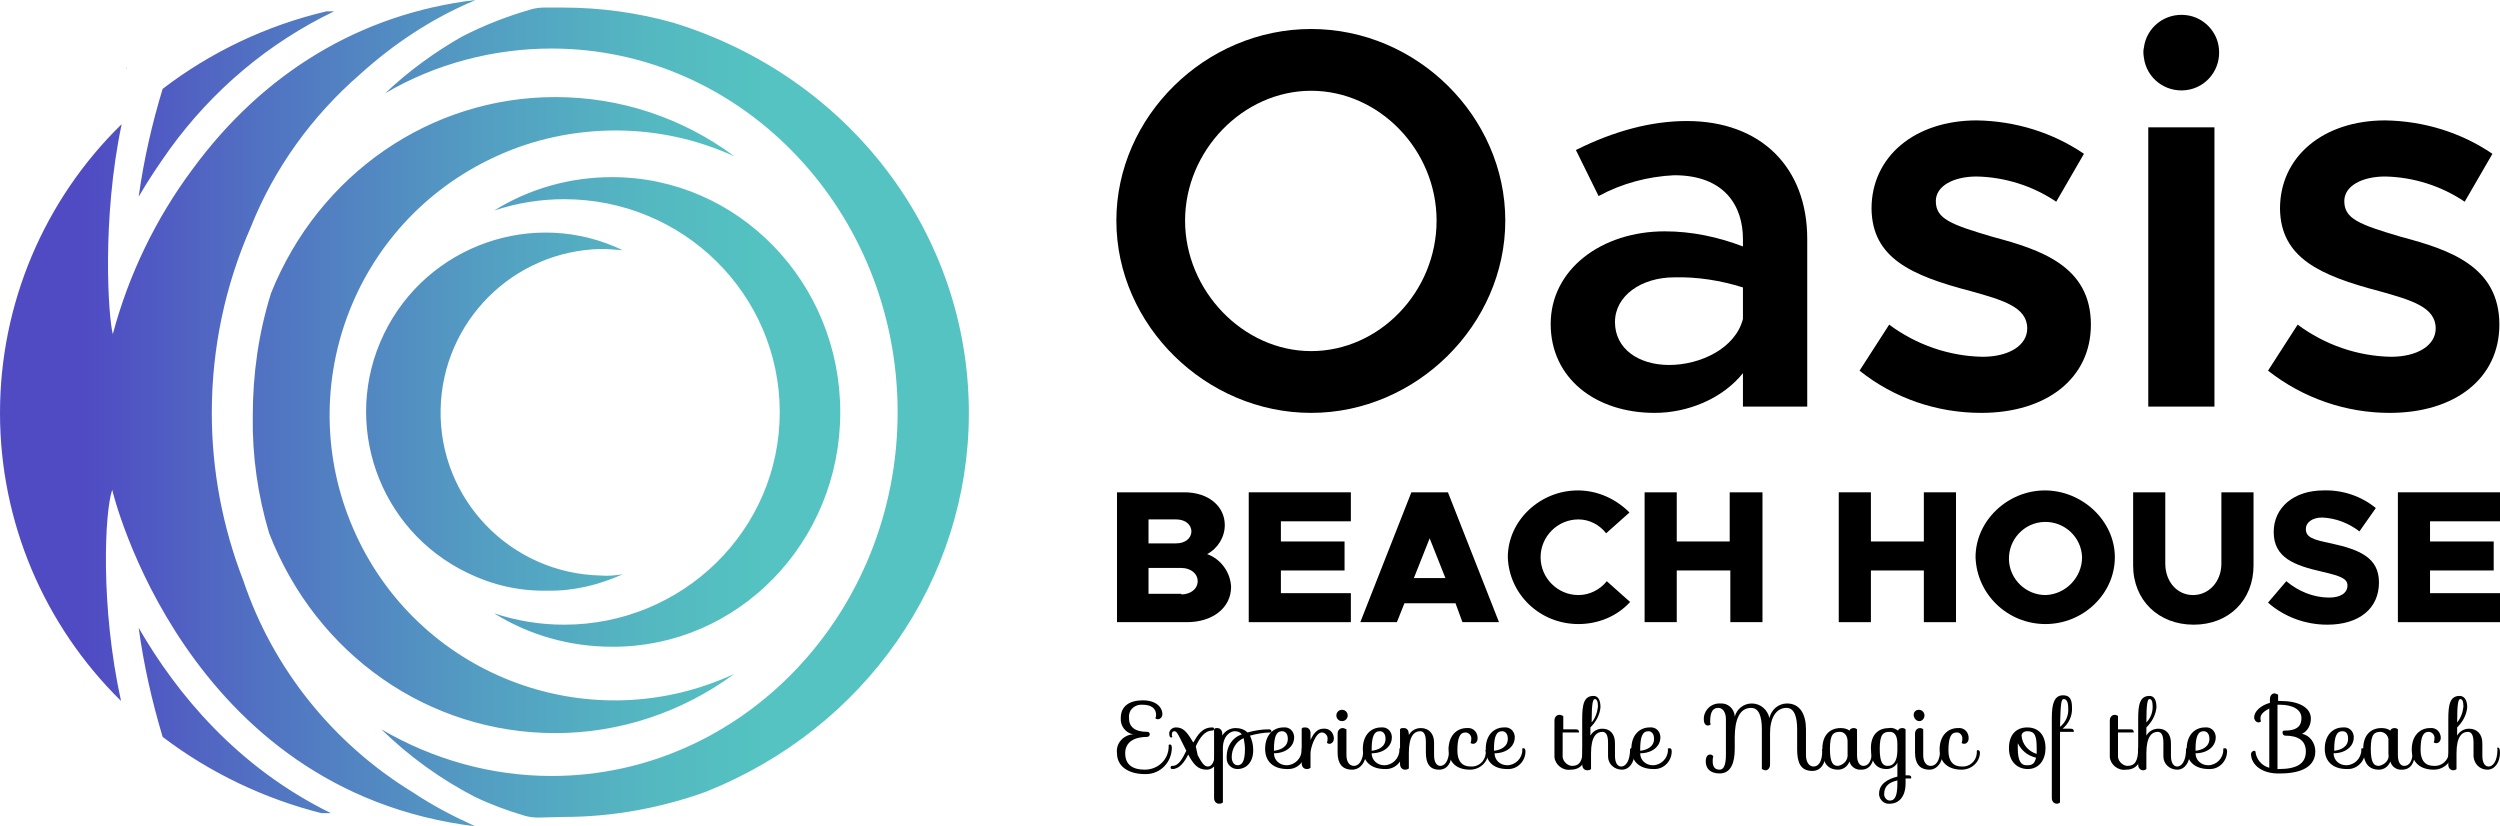 <?xml version="1.0" encoding="utf-8"?>
<!-- Generator: Adobe Illustrator 21.0.0, SVG Export Plug-In . SVG Version: 6.00 Build 0)  -->
<svg version="1.1" id="Layer_1" xmlns="http://www.w3.org/2000/svg" xmlns:xlink="http://www.w3.org/1999/xlink" x="0px" y="0px"
	 viewBox="0 0 396.6 131.1" style="enable-background:new 0 0 396.6 131.1;" xml:space="preserve">
<style type="text/css">
	.st0{fill:url(#SVGID_1_);}
</style>
<g id="Layer_2">
	<g id="Layer_1-2">
		
			<linearGradient id="SVGID_1_" gradientUnits="userSpaceOnUse" x1="0" y1="68.465" x2="153.71" y2="68.465" gradientTransform="matrix(1 0 0 -1 0 134)">
			<stop  offset="9.000000e-02" style="stop-color:#504BC3"/>
			<stop  offset="0.27" style="stop-color:#5172C2"/>
			<stop  offset="0.5" style="stop-color:#539EC2"/>
			<stop  offset="0.68" style="stop-color:#54B9C1"/>
			<stop  offset="0.79" style="stop-color:#54C3C1"/>
		</linearGradient>
		<path class="st0" d="M17.8,50.4c0,0,0-0.1,0.1-0.3L17.8,50.4z M65.5,125.7c-12.6-7.7-22.2-19.6-26.9-33.6c-3.3-8.5-5-17.5-5-26.6
			c0-10.2,2.1-20.2,6.2-29.5c3.7-9.3,9.7-17.6,17.3-24.2C62.4,7,68.4,3,75,0.2L75.4,0C57.1,2.2,41.7,11.6,30.5,26.9
			C24.7,34.7,20.4,43.6,17.9,53l-0.1,0.3c0,0,0-0.1,0.1-0.3l0,0c-0.7-2.5-1.8-18.1,1.4-33.3C7,31.7,0,48.2,0,65.5l0,0
			c0,17.2,6.9,33.6,19.2,45.7c-3.3-15-2.6-30-1.4-33.5c0.1,0.5,11.5,47.8,57.7,53.4c-0.2-0.1-0.4-0.1-0.5-0.2
			C71.7,129.4,68.5,127.7,65.5,125.7z M20,11l0.1-0.3C20,10.8,20,10.9,20,11z M53,1.8h-1.2C42.4,4,33.5,8.2,25.8,14.1
			c-1.7,5.6-3,11.3-3.8,17.1c1.5-2.6,3.2-5.1,4.9-7.5C33.7,14.3,42.6,6.8,53,1.8L53,1.8z M22,99.6c0.8,5.9,2.1,11.6,3.8,17.3
			c7.5,5.7,16.1,9.8,25.2,12.1h1.5C37.6,121.7,28,110,22,99.6L22,99.6z M89.4,129.6c7.7,0,15.4-1.4,22.6-4
			c25.3-10.1,41.7-33.7,41.7-60.1c0-28.4-18.9-53.3-46.9-61.9C101.1,2,95.2,1.2,89.3,1.2h-3c-0.7,0-1.4,0.1-2.1,0.3
			C80.4,2.6,76.8,4,73.3,5.8c-4.4,2.5-8.5,5.5-12.2,9c8-4.7,17.2-7.1,26.4-7.1c30.3,0,54.9,25.9,54.9,57.7s-24.6,57.7-54.9,57.7
			c-9.5,0-18.8-2.6-27-7.4c4.4,4.3,9.4,7.9,14.8,10.7c2.5,1.2,5.2,2.2,7.9,3c0.7,0.2,1.4,0.3,2.2,0.3L89.4,129.6z M116.5,106.9
			c-22.6,10.5-49.5,0.7-60-22s-0.7-49.5,22-60c6-2.8,12.5-4.2,19.2-4.2c6.5,0,12.9,1.4,18.8,4.1c-8.2-6.1-18.1-9.4-28.4-9.4
			c-19.8,0-37.5,12.2-45.1,31.1C41,52.9,40.1,59.4,40.1,66c-0.1,6.3,0.8,12.6,2.6,18.6c7.5,19.3,25.3,31.7,45.4,31.7
			C98.3,116.3,108.2,113,116.5,106.9L116.5,106.9z M133.3,65.4c0-20.6-16.2-37.3-36.2-37.3c-6.6,0-13.1,1.8-18.7,5.3
			c3.6-1.2,7.3-1.8,11.1-1.8c18.9,0,34.2,15.1,34.2,33.8s-15.4,33.7-34.2,33.7c-3.8,0-7.5-0.6-11.1-1.8c5.6,3.5,12.1,5.3,18.7,5.3
			C117.1,102.7,133.3,86,133.3,65.4L133.3,65.4z M98.8,91.1c-1.2,0.2-2.4,0.3-3.5,0.2C81,91,69.6,79.2,69.9,64.9
			C70.2,51,81.4,39.8,95.3,39.5c1.2,0,2.4,0.1,3.5,0.2C84.7,32.9,67.7,38.9,60.9,53S60,84.1,74.2,90.9c3.9,1.9,8.2,2.9,12.6,2.8
			C90.9,93.8,95,92.8,98.8,91.1z"/>
		<path d="M185.6,118.1c0.2,0,0.3,0.2,0.3,0.5c0,2.3-1.8,4.2-4.1,4.2c-0.1,0-0.2,0-0.2,0c-2.4,0-4.4-1.1-4.4-3.3
			c-0.2-1.5,0.9-2.8,2.4-3c0.1,0,0.1,0,0.2,0c-1.2-0.2-2.1-1.3-2-2.6c0-1.9,1.4-2.8,3.5-2.8s3.1,1.1,3.1,2.2c0,0.4-0.3,0.8-0.7,0.8
			c-0.4,0-0.4-0.2-0.4-0.2c0.1-0.2,0.1-0.3,0.1-0.5c0-1.1-0.9-1.6-2.1-1.6c-1.1-0.1-2.1,0.6-2.2,1.7c0,0.1,0,0.3,0,0.4
			c0,1.4,0.9,2.2,2.9,2.2c0.2,0,0.4,0.1,0.4,0.4c0,0,0,0,0,0c0,0.2-0.2,0.4-0.4,0.4c0,0,0,0,0,0c-1.9,0-3.5,0.7-3.5,2.6
			s1.3,2.6,3.1,2.6c2.1,0,3.8-1.6,3.8-3.7c0-0.1,0-0.1,0-0.2C185.3,118.3,185.4,118.1,185.6,118.1z"/>
		<path d="M190,119.8c0.6,1.1,1,1.8,1.6,1.8s1.2-0.6,1.2-3c0,0,0-0.1,0.2-0.1s0.3,0.1,0.3,0.8c0,1.7-0.7,2.8-1.9,2.8
			c-1.4,0-2.1-0.9-2.9-2.4c-0.6,1.2-1.4,2.3-2.5,2.3c-0.2,0-0.3-0.1-0.3-0.2c0-0.2,0.1-0.3,0.2-0.3c0,0,0.1,0,0.1,0
			c1,0,1.6-1.2,2.2-2.4l-1-2c-0.4-0.8-0.6-1.1-0.9-1.1s-0.4,0.2-0.4,0.6c0,0.1,0,0.2,0.1,0.3c-0.1,0.1-0.1,0.1-0.2,0.1
			c-0.1,0-0.3-0.1-0.3-0.5c-0.1-0.5,0.3-1,0.9-1.1c0.1,0,0.1,0,0.2,0c1,0,1.6,0.6,2.4,1.9l0.3,0.5c0.7-1.2,1.4-2.4,3-2.4
			c0.1,0,0.3,0,0.3,0.2c0,0.2-0.1,0.3-0.3,0.3c0,0,0,0,0,0c-1.2,0-2,1.2-2.6,2.5L190,119.8z"/>
		<path d="M196.3,122c-0.9,0-1.7-0.7-1.7-1.7c0-0.1,0-0.2,0-0.3c0-1.6,0.9-3,2.4-3.5c-0.2-0.3-0.6-0.5-1.1-0.5
			c-0.7,0-1.9,0.7-1.9,2.7v8.6c-0.1,0.1-0.3,0.2-0.6,0.2c-0.4,0-0.8-0.3-0.8-0.9v-10.9c0.1-0.2,0.3-0.2,0.5-0.2
			c0.4,0,0.8,0.3,0.8,0.9v0.3c0.4-0.7,1.2-1.2,2.1-1.2c0.7,0,1.4,0.2,1.9,0.7c1.1-0.3,2.2-0.5,3.4-0.5c0.3,0,0.4,0.2,0.4,0.3
			c0,0.1,0,0.2-0.1,0.2c-1.1,0-2.2,0.2-3.3,0.5c0.3,0.7,0.5,1.4,0.5,2.1C198.9,120.8,197.8,122,196.3,122z M197.3,117.1
			c-1.2,0.5-1.9,1.7-1.9,3c0,0.9,0.5,1.3,0.9,1.3c0.7,0,1.2-0.5,1.2-2.6C197.5,118.3,197.4,117.7,197.3,117.1L197.3,117.1z"/>
		<path d="M206.8,118.7c0.2,0,0.3,0.2,0.3,0.5c0,1.5-1.2,2.8-2.7,2.8c-0.1,0-0.1,0-0.2,0c-2.1,0-3.5-1.1-3.5-3.2
			c0-2.2,1.3-3.4,2.9-3.4c0.9-0.1,1.6,0.5,1.7,1.4c0,0.1,0,0.2,0,0.2c0,1.4-1.3,2.5-3.2,2.5c0,1.1,0.9,1.9,2,1.9
			c1.3,0,2.4-1.1,2.4-2.4c0-0.1,0-0.2,0-0.3C206.5,118.8,206.6,118.7,206.8,118.7z M202.1,119.1c1-0.1,2.2-0.6,2.2-1.9
			c0-0.8-0.4-1.2-0.9-1.2c-0.9,0-1.3,0.8-1.3,2.9V119.1z"/>
		<path d="M207.9,121.8c-0.1,0.1-0.3,0.2-0.6,0.2c-0.4,0-0.8-0.3-0.8-0.9v-5.5c0.1-0.2,0.3-0.2,0.6-0.2c0.4,0,0.8,0.3,0.8,0.9v1.1
			c0.4-0.9,1-1.8,2-1.8c0.9-0.1,1.6,0.5,1.7,1.4c0,0.1,0,0.2,0,0.2c0,0.4-0.3,0.8-0.7,0.8c0,0,0,0,0,0c-0.3,0-0.4-0.2-0.4-0.2
			c0.1-0.2,0.1-0.4,0.1-0.5c0.1-0.6-0.4-1.1-0.9-1.1c0,0,0,0,0,0c-1,0-1.8,2.4-1.8,3.3V121.8z"/>
		<path d="M212.9,112.6c0.5,0,0.9,0.4,0.9,0.9c0,0.5-0.4,0.9-0.9,0.9s-0.9-0.4-0.9-0.9C212,113,212.4,112.6,212.9,112.6
			C212.9,112.6,212.9,112.6,212.9,112.6z M216.4,118.6c0.1,0,0.3,0.1,0.3,0.8c0,1.5-0.9,2.7-2.2,2.7c-1.6,0-2.3-1-2.3-2.7v-3
			c0-0.6,0.4-0.9,0.8-0.9c0.2,0,0.4,0.1,0.6,0.2v4.1c0,1.1,0.5,1.7,1.2,1.7c0.6,0,1.5-0.6,1.5-2.8
			C216.2,118.7,216.2,118.6,216.4,118.6L216.4,118.6z"/>
		<path d="M222.3,118.7c0.2,0,0.3,0.2,0.3,0.5c0,1.5-1.2,2.8-2.7,2.8c-0.1,0-0.1,0-0.2,0c-2.1,0-3.5-1.1-3.5-3.2
			c0-2.2,1.3-3.4,2.9-3.4c0.9-0.1,1.6,0.5,1.7,1.4c0,0.1,0,0.2,0,0.2c0,1.4-1.3,2.5-3.2,2.5c0,1.1,0.9,1.9,2,1.9
			c1.3,0,2.4-1.1,2.4-2.4c0-0.1,0-0.2,0-0.3C222.1,118.8,222.1,118.7,222.3,118.7z M217.6,119.1c1-0.1,2.2-0.6,2.2-1.9
			c0-0.8-0.4-1.2-0.9-1.2c-0.9,0-1.3,0.8-1.3,2.9V119.1z"/>
		<path d="M230,118.6c0.1,0,0.3,0.1,0.3,0.8c0,1.6-0.7,2.7-2,2.7c-1.5,0-2.1-1-2.1-2.7v-1.7c0-1.3-0.4-1.7-0.9-1.7
			c-0.9,0-1.8,0.7-1.8,3.4v2.5c-0.1,0.1-0.3,0.2-0.6,0.2c-0.4,0-0.8-0.3-0.8-0.9v-5.5c0.1-0.2,0.3-0.2,0.6-0.2
			c0.4,0,0.8,0.2,0.8,1.1c0.4-0.7,1.1-1.1,1.9-1.1c1.2,0,2.1,0.8,2.1,2.3v2c0,1.1,0.4,1.7,1,1.7s1.4-0.6,1.4-2.8
			C229.7,118.7,229.7,118.6,230,118.6z"/>
		<path d="M235.8,119c0.2,0,0.3,0.2,0.3,0.5c-0.1,1.5-1.4,2.6-2.9,2.6c-2.1,0-3.4-1.1-3.4-3.2c0-2.2,1.3-3.4,2.9-3.4
			c0.9-0.1,1.6,0.5,1.7,1.4c0,0.1,0,0.2,0,0.3c0,0.4-0.3,0.8-0.7,0.8c0,0,0,0,0,0c-0.4,0-0.4-0.2-0.4-0.2c0.1-0.2,0.1-0.4,0.1-0.5
			c0.1-0.6-0.4-1.1-0.9-1.1c0,0,0,0,0,0c-0.9,0-1.3,0.8-1.3,2.9c0,1.7,0.8,2.5,2.1,2.5c1.2,0.1,2.3-0.8,2.4-2.1c0-0.1,0-0.2,0-0.3
			C235.6,119.1,235.6,119,235.8,119z"/>
		<path d="M241.7,118.7c0.2,0,0.3,0.2,0.3,0.5c0,1.5-1.2,2.8-2.7,2.8c-0.1,0-0.1,0-0.2,0c-2.1,0-3.4-1.1-3.4-3.2
			c0-2.2,1.3-3.4,2.9-3.4c0.9-0.1,1.6,0.5,1.7,1.4c0,0.1,0,0.2,0,0.2c0,1.4-1.3,2.5-3.2,2.5c0,1.1,0.9,1.9,2,1.9
			c1.3,0,2.4-1.1,2.4-2.4c0-0.1,0-0.2,0-0.3C241.4,118.8,241.5,118.7,241.7,118.7z M237,119.1c1-0.1,2.2-0.6,2.2-1.9
			c0-0.8-0.4-1.2-0.9-1.2c-0.9,0-1.3,0.8-1.3,2.9V119.1z"/>
		<path d="M247.9,116.2v3.6c-0.1,0.8,0.6,1.6,1.4,1.7c0,0,0.1,0,0.1,0c1.2,0,1.7-0.8,1.7-2.8c0,0,0-0.1,0.2-0.1s0.3,0.1,0.3,0.8
			c0,1.4-0.7,2.7-2.4,2.7c-1.3,0.2-2.5-0.8-2.6-2c0-0.2,0-0.3,0-0.5v-5.3c0-0.6,0.4-0.9,0.8-0.9c0.2,0,0.4,0.1,0.6,0.2v2.1h2
			c0.4,0,0.5,0.2,0.5,0.5H247.9z"/>
		<path d="M259,118.6c0.1,0,0.3,0.1,0.3,0.8c0,1.5-0.8,2.7-2,2.7c-1.2,0-2.2-0.9-2.2-2.1c0-0.1,0-0.1,0-0.2v-2
			c0-1.3-0.4-1.7-0.9-1.7c-0.9,0-1.8,0.7-1.8,3.4v2.5c-0.1,0.1-0.3,0.2-0.6,0.2c-0.4,0-0.8-0.3-0.8-0.9V114c0-2.3,0.3-3.6,1.8-3.6
			c0.7,0,1.1,0.6,1.1,1.8c-0.1,1.2-0.7,2.3-1.6,3.2v1.3c0.4-0.7,1.1-1.1,1.9-1.1c1.2,0,2,0.8,2,2.3v2c0,1.1,0.4,1.7,1,1.7
			s1.4-0.7,1.4-2.8C258.8,118.7,258.8,118.6,259,118.6z M253.5,112.1c0-0.9-0.2-1.2-0.5-1.2s-0.5,0.6-0.5,3.7
			C253.1,113.9,253.4,113,253.5,112.1z"/>
		<path d="M264.9,118.7c0.2,0,0.3,0.2,0.3,0.5c0,1.5-1.2,2.8-2.7,2.8c-0.1,0-0.1,0-0.2,0c-2.1,0-3.5-1.1-3.5-3.2
			c0-2.2,1.3-3.4,2.9-3.4c0.9-0.1,1.6,0.5,1.7,1.4c0,0.1,0,0.2,0,0.2c0,1.4-1.3,2.5-3.2,2.5c0,1.1,0.9,1.9,2,1.9
			c1.3,0,2.4-1.1,2.4-2.4c0-0.1,0-0.2,0-0.3C264.6,118.8,264.7,118.7,264.9,118.7z M260.2,119.1c1-0.1,2.2-0.6,2.2-1.9
			c0-0.8-0.4-1.2-0.9-1.2c-0.9,0-1.3,0.8-1.3,2.9V119.1z"/>
		<path d="M289.2,118.8c0.1,0,0.4,0.1,0.4,0.8c0,1.6-0.8,2.7-2.1,2.7c-1.9,0-2.4-1.4-2.4-3.4v-3.2c0-1.9-0.4-3.4-1.7-3.4
			c-1.7,0-2.6,1.7-2.6,4v5c0,0.6-0.4,0.9-0.7,0.9c-0.2,0-0.4-0.1-0.6-0.2v-6.3c0-1.9-0.4-3.4-1.7-3.4c-1.9,0-2.6,2-2.6,4.7v1.8
			c0,2.2-0.6,3.9-2.4,3.9c-1.5,0-2.2-0.8-2.2-1.9c0-0.9,0.4-1.1,0.7-1.1c0.2,0,0.4,0.1,0.5,0.3c-0.1,0.3-0.1,0.5-0.1,0.8
			c0,1,0.5,1.3,1.1,1.3s1-0.6,1-2.4v-5.6c0-1.1-0.5-1.8-1.2-1.8s-1.3,0.4-1.3,2.1c0,0.2,0,0.4,0.1,0.5c-0.1,0.1-0.3,0.2-0.5,0.2
			c-0.2,0-0.6-0.2-0.6-0.9c-0.1-1.3,0.9-2.5,2.3-2.6c0.1,0,0.2,0,0.3,0c1.2-0.1,2.2,0.8,2.3,2c0,0,0,0,0,0.1
			c0.3-1.2,1.4-2.1,2.7-2.1c1.4,0,2.5,1,2.8,2.3c0.3-1.3,1.4-2.3,2.8-2.3c2.1,0,3,1.8,3,4.1v4.1c0,1.1,0.5,1.8,1.2,1.8
			s1.4-0.6,1.4-2.7C289,118.9,289,118.8,289.2,118.8z"/>
		<path d="M297,118.6c0.1,0,0.3,0.1,0.3,0.8c0,1.6-0.7,2.7-2,2.7c-0.9,0.1-1.7-0.5-1.9-1.3c-0.3,0.8-1,1.3-1.8,1.3
			c-1.6,0-2.5-1-2.5-3.3s1.3-3.3,2.9-3.3c0.5,0,1,0.1,1.4,0.4c0.1-0.3,0.4-0.4,0.7-0.4c0.2,0,0.4,0.1,0.5,0.2v4.1
			c0,1.1,0.4,1.7,1,1.7c0.8,0,1.4-0.7,1.4-2.8C296.8,118.7,296.8,118.6,297,118.6z M293.1,119.6v-2c0-1-0.6-1.5-1.2-1.5
			c-1,0-1.6,0.3-1.6,2.7s0.6,2.7,1.3,2.7C292.6,121.3,293.2,120.5,293.1,119.6L293.1,119.6z"/>
		<path d="M299.7,115.5c0.5-0.1,1,0.1,1.4,0.4c0.1-0.3,0.4-0.4,0.7-0.4c0.2,0,0.4,0.1,0.5,0.2v7.3c0.2,0,0.4,0,0.5,0
			c0.3,0,0.4,0.2,0.4,0.3c0,0.1,0,0.2-0.1,0.2h-0.8v0.8c0,2-1,3.2-2.5,3.2c-0.9,0.1-1.6-0.6-1.7-1.4c0-0.1,0-0.1,0-0.2
			c0-1.5,1.3-2.3,2.9-2.7V121c-0.3,0.6-1,1-1.7,1c-1.6,0-2.5-1-2.5-3.3S298.1,115.5,299.7,115.5z M301,118c0-1.5-0.6-1.9-1.2-1.9
			c-1,0-1.6,0.3-1.6,2.7s0.6,2.7,1.3,2.7s1.5-0.5,1.5-2.5V118z M301,123.8c-1.2,0.3-2.1,0.8-2.1,2.2c0,0.5,0.4,1,0.9,1
			c0.7,0,1.2-0.5,1.2-2.7V123.8z"/>
		<path d="M304.4,112.6c0.5,0,0.9,0.4,0.9,0.9c0,0.5-0.4,0.9-0.8,0.9c0,0,0,0,0,0c-0.5,0-0.8-0.4-0.9-0.8c0,0,0,0,0,0
			C303.5,113,303.9,112.6,304.4,112.6C304.4,112.6,304.4,112.6,304.4,112.6z M307.9,118.6c0.1,0,0.3,0.1,0.3,0.8
			c0,1.5-0.9,2.7-2.1,2.7c-1.6,0-2.3-1-2.3-2.7v-3c0-0.6,0.4-0.9,0.8-0.9c0.2,0,0.4,0.1,0.5,0.2v4.1c0,1.1,0.5,1.7,1.2,1.7
			s1.5-0.6,1.5-2.8C307.7,118.7,307.7,118.6,307.9,118.6L307.9,118.6z"/>
		<path d="M313.8,119c0.2,0,0.3,0.2,0.3,0.5c-0.1,1.5-1.4,2.6-2.9,2.6c-2.1,0-3.5-1.1-3.5-3.2c0-2.2,1.3-3.4,2.9-3.4
			c0.9-0.1,1.6,0.5,1.7,1.4c0,0.1,0,0.2,0,0.3c0,0.4-0.3,0.8-0.7,0.8c0,0,0,0,0,0c-0.4,0-0.4-0.2-0.4-0.2c0.1-0.2,0.1-0.4,0.1-0.5
			c0.1-0.5-0.3-1.1-0.8-1.1c0,0-0.1,0-0.1,0c-0.9,0-1.3,0.8-1.3,2.9c0,1.7,0.8,2.5,2.1,2.5c1.2,0.1,2.3-0.8,2.4-2.1
			c0-0.1,0-0.2,0-0.3C313.6,119.1,313.6,119,313.8,119z"/>
		<path d="M321.7,122c-1.6,0-3-1.1-3-3.3s1.2-3.3,2.9-3.3s2.9,1.1,2.9,3.3C324.5,120.5,323.5,122,321.7,122z M321.7,121.4
			c0.8,0,1.1-0.4,1.3-1.2c-1.3-0.3-2.3-1.1-2.9-2.3c0,0.2,0,0.5,0,0.8C320.1,120.7,320.6,121.5,321.7,121.4L321.7,121.4z
			 M320.7,116.7c0.1,1.4,1.1,2.5,2.4,2.9c0-0.3,0-0.6,0-0.9c0-2-0.3-2.7-1.5-2.7C321.1,116,320.7,116.3,320.7,116.7L320.7,116.7z"/>
		<path d="M326.8,116.2v11.1c-0.1,0.1-0.3,0.2-0.5,0.2c-0.4,0-0.8-0.3-0.8-0.9v-12.7c0-2.3,0.4-3.6,1.8-3.6c1,0,1.4,0.6,1.4,1.9
			c0.1,1.3-0.5,2.6-1.5,3.4h1.3c0.4,0,0.5,0.2,0.5,0.5H326.8z M328.1,112.3c0-1-0.3-1.4-0.7-1.4s-0.5,0.5-0.6,4.4
			C327.7,114.6,328.2,113.5,328.1,112.3z"/>
		<path d="M336,116.2v3.6c-0.1,0.8,0.6,1.6,1.4,1.7c0,0,0.1,0,0.1,0c1.2,0,1.7-0.8,1.7-2.8c0,0,0-0.1,0.2-0.1s0.3,0.1,0.3,0.8
			c0,1.4-0.7,2.7-2.4,2.7c-1.3,0.2-2.5-0.8-2.6-2c0-0.2,0-0.3,0-0.5v-5.3c0-0.6,0.4-0.9,0.8-0.9c0.2,0,0.4,0.1,0.5,0.2v2.1h2
			c0.4,0,0.5,0.2,0.5,0.5H336z"/>
		<path d="M347.1,118.6c0.1,0,0.3,0.1,0.3,0.8c0,1.5-0.8,2.7-2,2.7c-1.2,0-2.2-0.9-2.2-2.1c0-0.1,0-0.1,0-0.2v-2
			c0-1.3-0.4-1.7-0.9-1.7c-0.9,0-1.8,0.7-1.8,3.4v2.5c-0.1,0.1-0.3,0.2-0.5,0.2c-0.4,0-0.8-0.3-0.8-0.9V114c0-2.3,0.3-3.6,1.8-3.6
			c0.7,0,1.1,0.6,1.1,1.8c-0.1,1.2-0.7,2.3-1.6,3.2v1.3c0.4-0.7,1.1-1.1,1.9-1.1c1.2,0,2,0.8,2,2.3v2c0,1.1,0.4,1.7,1,1.7
			s1.4-0.7,1.4-2.8C346.9,118.7,346.9,118.6,347.1,118.6z M341.5,112.1c0-0.9-0.2-1.2-0.5-1.2s-0.5,0.6-0.5,3.7
			C341.2,113.9,341.5,113,341.5,112.1z"/>
		<path d="M353,118.7c0.2,0,0.3,0.2,0.3,0.5c0,1.5-1.2,2.8-2.7,2.8c-0.1,0-0.1,0-0.2,0c-2.1,0-3.5-1.1-3.5-3.2
			c0-2.2,1.3-3.4,2.9-3.4c0.9-0.1,1.6,0.5,1.7,1.4c0,0.1,0,0.2,0,0.2c0,1.4-1.3,2.5-3.2,2.5c0,1.1,0.9,1.9,2,1.9
			c1.3,0,2.4-1.1,2.4-2.4c0-0.1,0-0.2,0-0.3C352.7,118.8,352.8,118.7,353,118.7z M348.3,119.1c1-0.1,2.2-0.6,2.2-1.9
			c0-0.8-0.4-1.2-0.9-1.2c-0.9,0-1.3,0.8-1.3,2.9V119.1z"/>
		<path d="M357.1,119.6c0-0.2,0.2-0.4,0.4-0.5c0.1,0,0.2,0,0.3,0.1c0.1,1.2,1,2.3,2.2,2.6v-9.4c-0.8,0.4-1.4,0.9-1.4,1.5
			c0,0.2,0,0.4,0.1,0.5c0,0-0.1,0.2-0.4,0.2c-0.4,0-0.7-0.4-0.7-0.8c0,0,0,0,0,0c0-0.9,1-1.9,2.5-2.3v-0.6c0-0.6,0.4-0.9,0.7-0.9
			c0.2,0,0.4,0.1,0.6,0.2v1h0.4c2.8,0,4.8,1,4.8,2.8c0,1-0.5,2-1.4,2.4c1.3,0.3,2.1,1.5,2.1,2.8c0,2.3-2,3.5-5.6,3.5
			C358.7,122.8,357.1,121.2,357.1,119.6z M365.8,119.2c0-1.7-1.2-2.5-3.3-2.5c-0.2,0-0.4-0.2-0.4-0.5s0.2-0.3,0.4-0.3
			c2.3,0,2.6-1.1,2.6-2c0-1.4-1.5-2.1-3.4-2.1c-0.1,0-0.3,0-0.4,0V122h0.2C364.3,122,365.8,121.2,365.8,119.2z"/>
		<path d="M374.9,118.7c0.2,0,0.3,0.2,0.3,0.5c0,1.5-1.2,2.8-2.7,2.8c-0.1,0-0.1,0-0.2,0c-2.1,0-3.5-1.1-3.5-3.2
			c0-2.2,1.3-3.4,2.9-3.4c0.9-0.1,1.6,0.5,1.7,1.4c0,0.1,0,0.2,0,0.2c0,1.4-1.3,2.5-3.2,2.5c0,1.1,0.9,1.9,2,1.9c0,0,0,0,0,0
			c1.3,0,2.4-1.1,2.4-2.4c0-0.1,0-0.2,0-0.3C374.7,118.8,374.7,118.7,374.9,118.7z M370.3,119.1c1-0.1,2.2-0.6,2.2-1.9
			c0-0.8-0.3-1.2-0.9-1.2c-0.9,0-1.3,0.8-1.3,2.9V119.1z"/>
		<path d="M382.8,118.6c0.1,0,0.3,0.1,0.3,0.8c0,1.6-0.7,2.7-2,2.7c-0.9,0.1-1.7-0.5-1.9-1.3c-0.3,0.8-1,1.3-1.8,1.3
			c-1.6,0-2.5-1-2.5-3.3s1.3-3.3,2.9-3.3c0.5,0,1,0.1,1.4,0.4c0.1-0.3,0.4-0.4,0.7-0.4c0.2,0,0.4,0.1,0.5,0.2v4.1
			c0,1.1,0.4,1.7,1,1.7c0.8,0,1.4-0.7,1.4-2.8C382.6,118.7,382.6,118.6,382.8,118.6z M378.9,119.6v-2c0.1-0.7-0.4-1.4-1.2-1.5
			c0,0,0,0,0,0c-1,0-1.6,0.3-1.6,2.7s0.6,2.7,1.3,2.7C378.4,121.3,379.1,120.5,378.9,119.6L378.9,119.6z"/>
		<path d="M388.7,119c0.2,0,0.3,0.2,0.3,0.5c-0.1,1.5-1.4,2.6-2.9,2.6c-2.1,0-3.5-1.1-3.5-3.2c0-2.2,1.3-3.4,2.9-3.4
			c0.9-0.1,1.6,0.5,1.7,1.4c0,0.1,0,0.2,0,0.2c0,0.4-0.3,0.8-0.7,0.8c-0.4,0-0.4-0.2-0.4-0.2c0.1-0.2,0.1-0.4,0.1-0.5
			c0.1-0.6-0.4-1.1-0.9-1.1c0,0,0,0,0,0c-0.9,0-1.3,0.8-1.3,2.9c0,1.7,0.8,2.5,2.1,2.5c1.2,0.1,2.3-0.8,2.4-2.1c0-0.1,0-0.2,0-0.3
			C388.4,119.1,388.5,119,388.7,119z"/>
		<path d="M396.3,118.6c0.1,0,0.3,0.1,0.3,0.8c0,1.5-0.8,2.7-2,2.7c-1.2,0-2.1-0.9-2.2-2.1c0-0.1,0-0.1,0-0.2v-2
			c0-1.3-0.4-1.7-0.9-1.7c-0.9,0-1.8,0.7-1.8,3.4v2.5c-0.1,0.1-0.3,0.2-0.5,0.2c-0.4,0-0.8-0.3-0.8-0.9V114c0-2.3,0.3-3.6,1.8-3.6
			c0.7,0,1.2,0.6,1.2,1.8c-0.1,1.2-0.7,2.3-1.6,3.2v1.3c0.4-0.7,1.1-1.1,1.9-1.1c1.2,0,2.1,0.8,2.1,2.3v2c0,1.1,0.4,1.7,1,1.7
			s1.4-0.7,1.4-2.8C396.1,118.7,396.1,118.6,396.3,118.6z M390.8,112.1c0-0.9-0.2-1.2-0.5-1.2s-0.5,0.6-0.5,3.7
			C390.4,113.9,390.7,113,390.8,112.1z"/>
		<path d="M177.1,35c0-16.5,14.1-30.4,30.9-30.4s30.8,13.9,30.8,30.4S224.7,65.5,208,65.5S177.1,51.6,177.1,35z M227.9,35
			c0-11.2-9.1-20.6-19.9-20.6s-20,9.5-20,20.6s9.2,20.7,20,20.7S227.9,46.3,227.9,35z"/>
		<path d="M286.7,37.9v26.6h-10.2v-5.3c-3.3,4.1-8.8,6.3-14,6.3c-9.4,0-16.5-5.5-16.5-14.1c0-8.7,8.1-14.7,18.1-14.7
			c4.3,0,8.5,0.9,12.4,2.4v-1.2c0-5.1-2.8-10.1-10.9-10.1c-4.2,0.2-8.3,1.3-12,3.3l-3.6-7.3c6.2-3.1,12.1-4.6,17.6-4.6
			C279.4,19.2,286.7,26.6,286.7,37.9z M276.5,50.6v-5c-3.5-1.1-7.2-1.7-10.9-1.6c-5.2,0-9.4,2.9-9.4,7.1s3.7,6.8,8.6,6.8
			S275.3,55.3,276.5,50.6z"/>
		<path d="M295,58.8l4.7-7.3c4.3,3.2,9.5,5,14.8,5.1c4.2,0,7.1-1.8,7.1-4.5c0-3.4-3.9-4.5-8.9-5.9c-9.6-2.5-15.7-5.3-15.8-13.1
			c0-8.3,6.9-14,16.7-14c6.1,0.1,12,1.9,17,5.3l-4.4,7.6c-3.7-2.5-8.1-3.9-12.6-4c-3.7,0-6.5,1.5-6.5,3.9c0,2.8,2.3,3.7,9.1,5.7
			c7.5,2,15.5,4.6,15.5,13.9c0,8.5-7,14-17.4,14C307.3,65.5,300.5,63.2,295,58.8z"/>
		<path d="M340.1,7.6c0.4-3.3,3.4-5.6,6.7-5.2c2.7,0.3,4.9,2.5,5.2,5.2c0.4,3.3-1.9,6.3-5.2,6.7c-3.3,0.4-6.3-1.9-6.7-5.2
			C340,8.5,340,8,340.1,7.6z M340.8,20.2h10.5v44.3h-10.5V20.2z"/>
		<path d="M359.8,58.8l4.7-7.3c4.3,3.2,9.5,5,14.8,5.1c4.2,0,7.1-1.8,7.1-4.5c0-3.4-3.9-4.5-8.9-5.9c-9.5-2.5-15.7-5.3-15.8-13.1
			c0-8.3,6.9-14,16.7-14c6.1,0.1,12,1.9,17,5.3l-4.4,7.6c-3.7-2.5-8.1-3.9-12.6-4c-3.7,0-6.5,1.5-6.5,3.9c0,2.8,2.3,3.7,9.1,5.7
			c7.5,2,15.5,4.6,15.5,13.9c0,8.5-7,14-17.4,14C372.2,65.5,365.4,63.2,359.8,58.8z"/>
		<path d="M177.1,78.1h10.8c3.8,0,6.4,2.2,6.4,5.2c0,1.9-1.1,3.7-2.8,4.6c2.2,0.8,3.7,2.9,3.8,5.2c0,3.3-2.9,5.6-7,5.6h-11.1V78.1z
			 M186.6,86.2c1.4,0,2.4-0.8,2.4-1.9s-1-1.9-2.4-1.9h-4.4v3.8L186.6,86.2z M187.4,94.3c1.5,0,2.6-0.9,2.6-2.1s-1.1-2.1-2.6-2.1
			h-5.2v4.1H187.4z"/>
		<path d="M203.2,82.7v3.2h10.1v4.6h-10.1v3.6h11.1v4.6h-16.2V78.1h16.2v4.6H203.2z"/>
		<path d="M230.9,95.7h-8.1l-1.2,3h-5.8l8.1-20.6h5.8l8.1,20.6h-5.8L230.9,95.7z M229.3,91.7l-2.5-6.3l-2.5,6.3H229.3z"/>
		<path d="M239.2,88.4c0-5.8,5.1-10.6,11.1-10.6c3.1,0,6,1.3,8.2,3.5l-3.7,3.3c-1.1-1.4-2.7-2.2-4.4-2.2c-3.3,0-6,2.7-6,6s2.7,6,6,6
			l0,0c1.7,0,3.4-0.8,4.5-2.2l3.7,3.3c-2.1,2.3-5.1,3.5-8.2,3.5C244.3,99,239.4,94.3,239.2,88.4z"/>
		<path d="M279.6,78.1v20.6h-5.1v-8.2H266v8.2h-5.1V78.1h5.1v7.8h8.4v-7.8H279.6z"/>
		<path d="M310.3,78.1v20.6h-5.1v-8.2h-8.4v8.2h-5.1V78.1h5.1v7.8h8.4v-7.8H310.3z"/>
		<path d="M313.4,88.4c0-5.8,5.1-10.6,11-10.6s11.1,4.8,11.1,10.6S330.5,99,324.5,99C318.5,99,313.6,94.3,313.4,88.4z M330.3,88.4
			c-0.1-3.2-2.8-5.7-6-5.6s-5.7,2.8-5.6,6c0.1,3.1,2.7,5.6,5.8,5.6C327.7,94.3,330.3,91.6,330.3,88.4z"/>
		<path d="M338.4,89.7V78.1h5.1v11.3c0,2.9,1.9,5,4.4,5s4.5-2.1,4.5-5V78.1h5.1v11.6c0,5.5-3.9,9.4-9.5,9.4S338.4,95.2,338.4,89.7z"
			/>
		<path d="M359.8,95.6l2.9-3.4c1.9,1.6,4.3,2.6,6.8,2.6c1.9,0,2.9-0.8,2.9-1.9s-1-1.5-4-2.2c-4.4-1-7.7-2.2-7.7-6.3
			c0-3.9,3.2-6.6,7.9-6.6c3-0.1,6,0.9,8.3,2.8l-2.6,3.7c-1.7-1.3-3.7-2.1-5.9-2.2c-1.6,0-2.6,0.8-2.6,1.8c0,1.3,1,1.7,4,2.3
			c4.6,1,7.6,2.3,7.6,6.2c0,4.1-3.1,6.7-8.2,6.7C365.8,99.1,362.4,97.9,359.8,95.6z"/>
		<path d="M385.5,82.7v3.2h10.1v4.6h-10.1v3.6h11.1v4.6h-16.2V78.1h16.2v4.6H385.5z"/>
	</g>
</g>
</svg>
